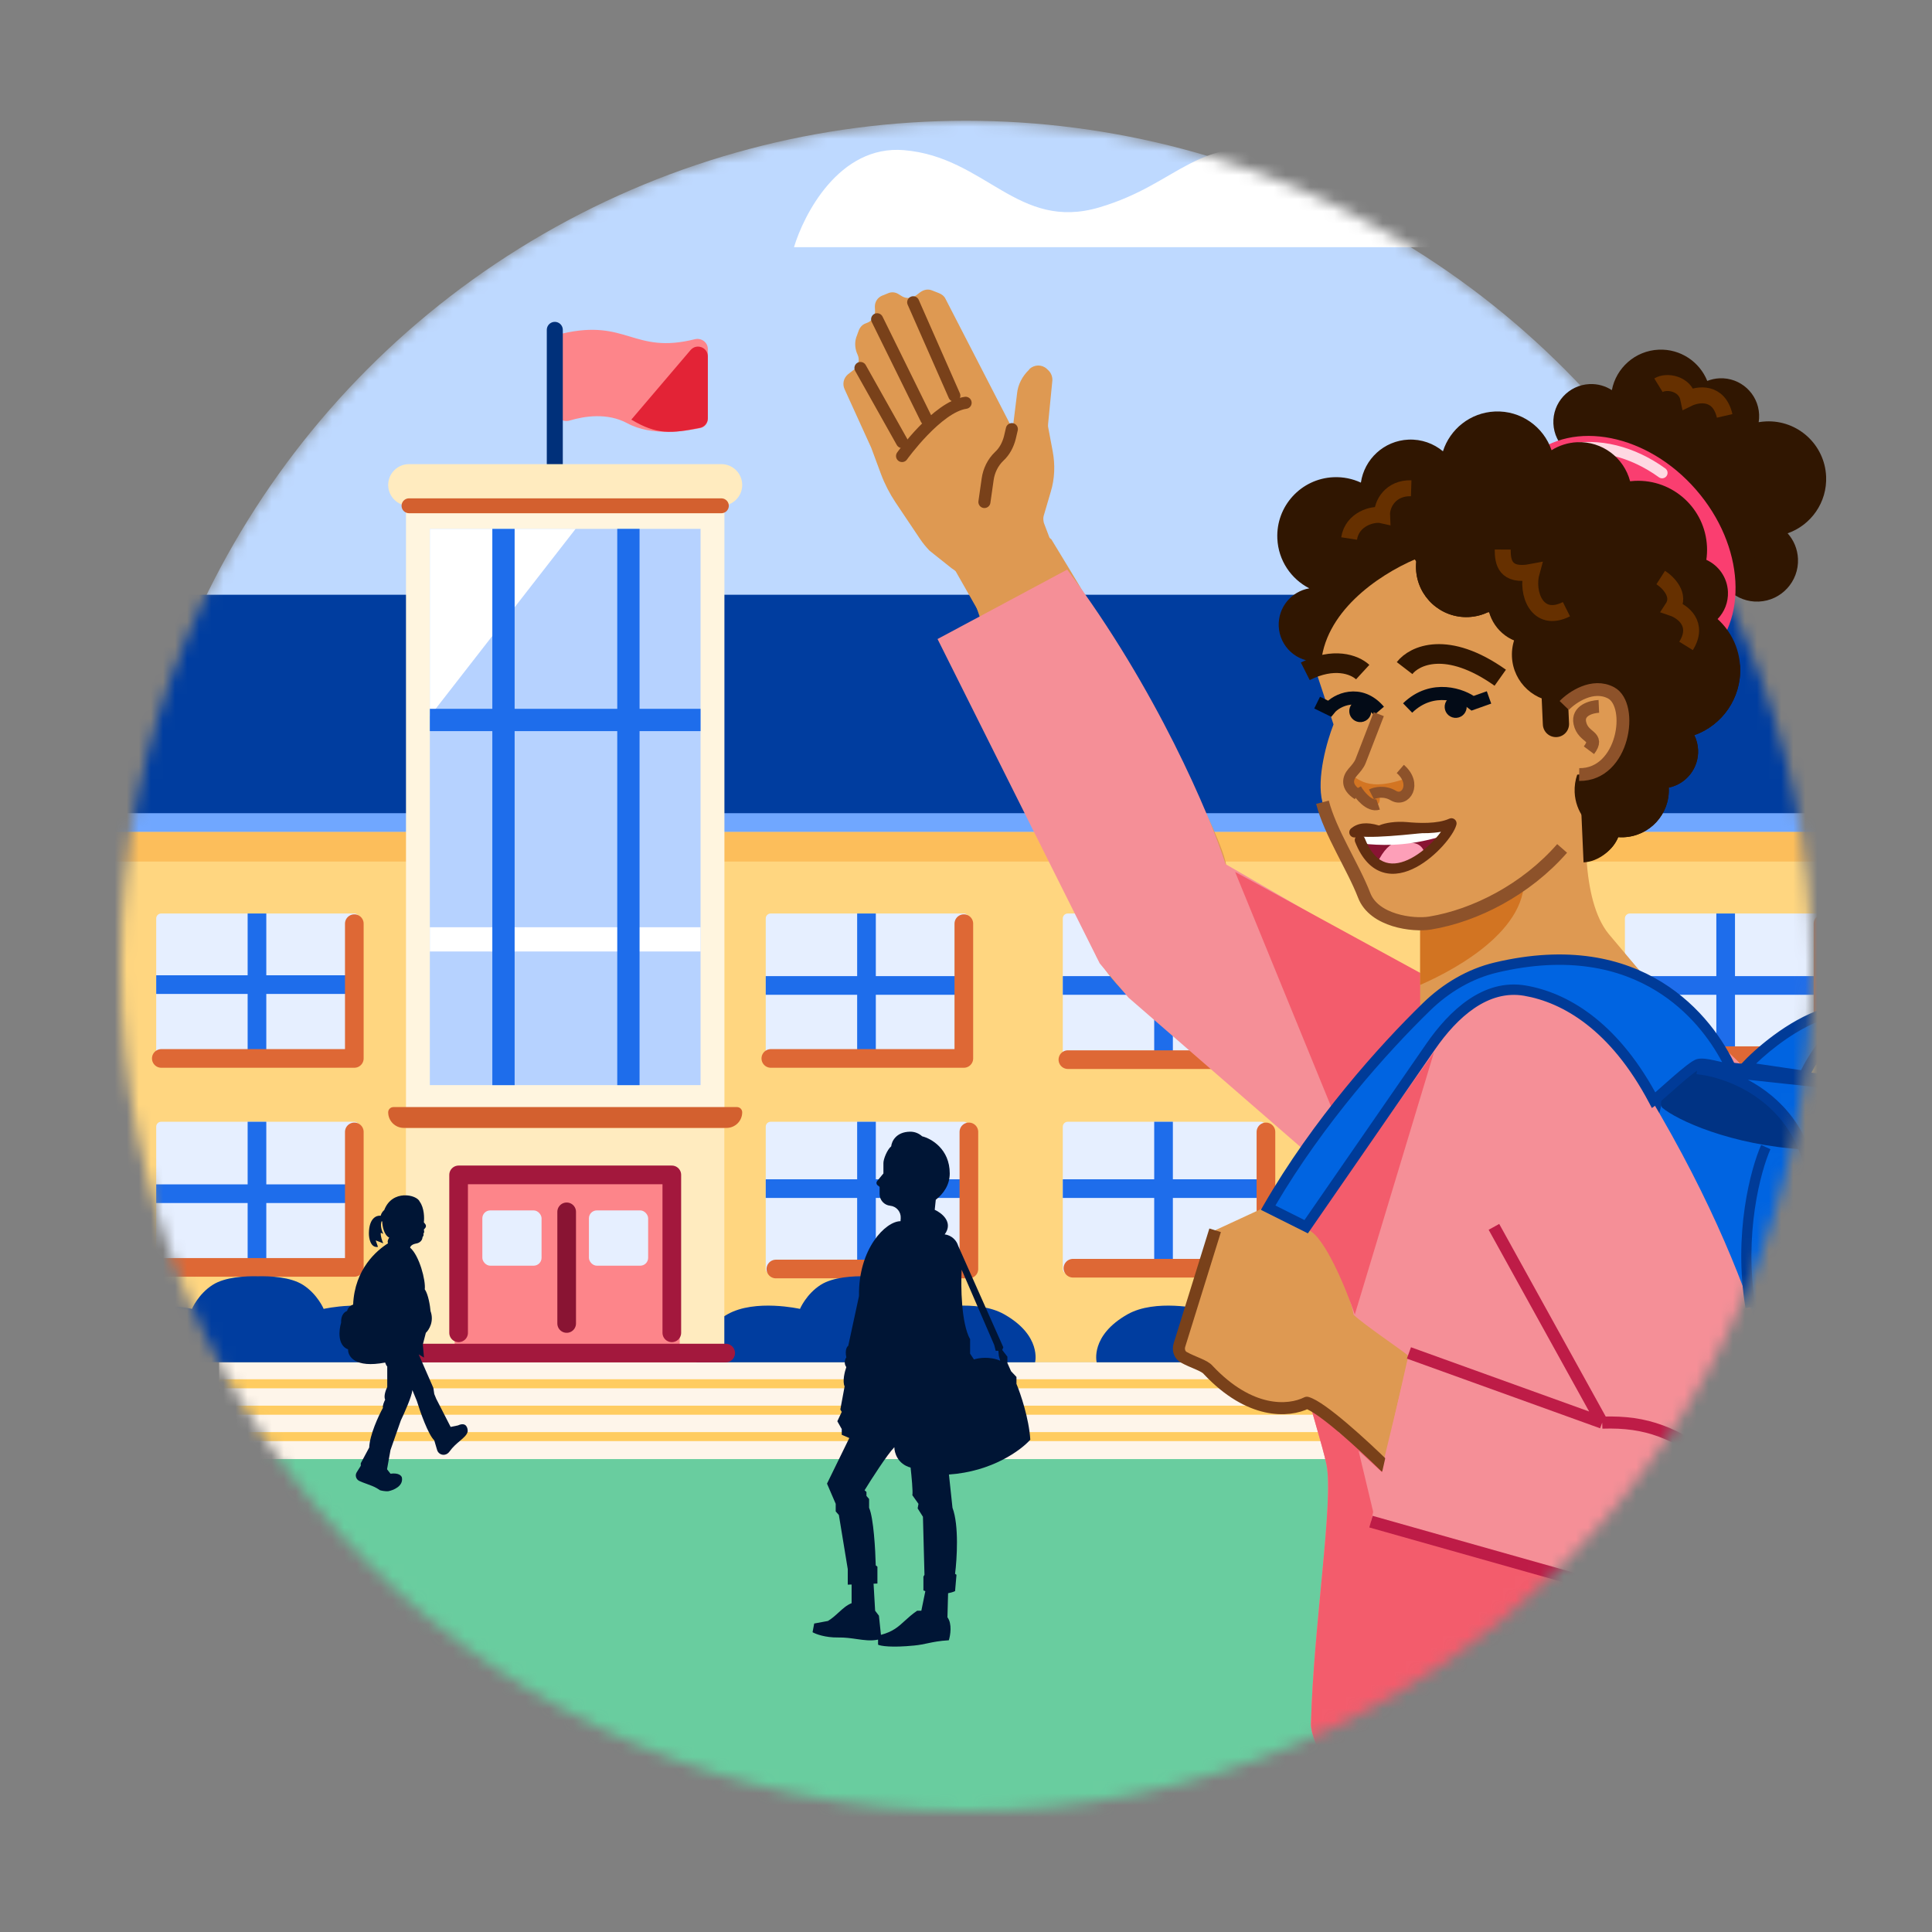 <svg xmlns="http://www.w3.org/2000/svg" width="160" height="160" viewBox="0 0 160 160" fill="none"><rect x="0" y="0" width="160" height="160" fill="#808080" stroke="none"/><mask id="mask0_102_9046" style="mask-type:alpha" maskUnits="userSpaceOnUse" x="10" y="10" width="140" height="140"><circle cx="80" cy="80" r="70" fill="#C4C4C4"></circle></mask><g mask="url(#mask0_102_9046)"><circle cx="80" cy="80" r="70" fill="#BED9FF"></circle><path d="M74.875 12.436C69.462 11.977 66.54 17.84 65.755 20.471H119.65L107.088 12.436C98.851 11.145 97.821 15.162 91.055 17.171C84.289 19.179 81.641 13.01 74.875 12.436Z" fill="white"></path><rect x="18.116" y="116.353" width="96.377" height="35.676" fill="#69CD9F"></rect><rect x="18.144" y="112.831" width="96.309" height="8.003" fill="#FEF5EA"></rect><path d="M9.105 49.899C9.188 49.523 9.521 49.256 9.906 49.256H151.085C151.47 49.256 151.803 49.523 151.886 49.899L155.792 67.532C155.905 68.044 155.516 68.53 154.991 68.53H6C5.476 68.53 5.086 68.044 5.199 67.532L9.105 49.899Z" fill="#003D9F"></path><path d="M8.668 67.71H152.321V112.409C152.321 112.635 152.137 112.819 151.911 112.819H9.078C8.852 112.819 8.668 112.635 8.668 112.409V67.71Z" fill="#FFD680"></path><path d="M8.668 68.89H162.321V71.351H8.668V68.89Z" fill="#FCBE5B"></path><path d="M8.619 68.118L152.778 68.118" stroke="#70A7FF" stroke-width="1.545" stroke-linecap="round"></path><rect x="12.937" y="75.653" width="16.826" height="12.619" rx="0.41" fill="#E6EFFF"></rect><line x1="21.281" y1="75.652" x2="21.281" y2="88.271" stroke="#1E6DEB" stroke-width="1.545"></line><path d="M12.937 81.541L29.763 81.541" stroke="#1E6DEB" stroke-width="1.545"></path><path d="M29.343 76.494L29.343 87.655L13.359 87.655" stroke="#DE6835" stroke-width="1.545" stroke-linecap="round" stroke-linejoin="round"></path><rect x="12.937" y="92.899" width="16.826" height="12.619" rx="0.41" fill="#E6EFFF"></rect><line x1="21.281" y1="92.899" x2="21.281" y2="105.518" stroke="#1E6DEB" stroke-width="1.545"></line><line x1="12.937" y1="98.857" x2="29.763" y2="98.857" stroke="#1E6DEB" stroke-width="1.545"></line><path d="M29.343 93.74L29.343 104.961L13.359 104.961" stroke="#DE6835" stroke-width="1.545" stroke-linecap="round" stroke-linejoin="round"></path><rect x="63.415" y="75.653" width="16.826" height="12.619" rx="0.41" fill="#E6EFFF"></rect><line x1="71.759" y1="75.653" x2="71.759" y2="88.272" stroke="#1E6DEB" stroke-width="1.545"></line><line x1="63.415" y1="81.611" x2="80.241" y2="81.611" stroke="#1E6DEB" stroke-width="1.545"></line><path d="M79.821 76.494L79.821 87.655L63.837 87.655" stroke="#DE6835" stroke-width="1.545" stroke-linecap="round" stroke-linejoin="round"></path><rect x="88.016" y="75.653" width="16.826" height="12.619" rx="0.41" fill="#E6EFFF"></rect><line x1="96.359" y1="75.653" x2="96.359" y2="88.272" stroke="#1E6DEB" stroke-width="1.545"></line><line x1="88.016" y1="81.611" x2="104.841" y2="81.611" stroke="#1E6DEB" stroke-width="1.545"></line><path d="M104.422 76.494L104.422 87.755L88.438 87.755" stroke="#DE6835" stroke-width="1.545" stroke-linecap="round" stroke-linejoin="round"></path><rect x="134.568" y="75.653" width="16.826" height="12.619" rx="0.41" fill="#E6EFFF"></rect><line x1="142.912" y1="75.653" x2="142.912" y2="88.272" stroke="#1E6DEB" stroke-width="1.545"></line><line x1="134.568" y1="81.611" x2="151.394" y2="81.611" stroke="#1E6DEB" stroke-width="1.545"></line><path d="M150.974 76.494L150.974 87.43L134.989 87.43" stroke="#DE6835" stroke-width="1.545" stroke-linecap="round" stroke-linejoin="round"></path><rect x="63.415" y="92.899" width="16.826" height="12.619" rx="0.41" fill="#E6EFFF"></rect><line x1="71.759" y1="92.899" x2="71.759" y2="105.518" stroke="#1E6DEB" stroke-width="1.545"></line><line x1="63.415" y1="98.436" x2="80.241" y2="98.436" stroke="#1E6DEB" stroke-width="1.545"></line><path d="M80.239 93.74L80.239 105.094L64.255 105.094" stroke="#DE6835" stroke-width="1.545" stroke-linecap="round" stroke-linejoin="round"></path><rect x="88.016" y="92.899" width="16.826" height="12.619" rx="0.41" fill="#E6EFFF"></rect><line x1="96.359" y1="92.899" x2="96.359" y2="105.518" stroke="#1E6DEB" stroke-width="1.545"></line><line x1="88.016" y1="98.436" x2="104.841" y2="98.436" stroke="#1E6DEB" stroke-width="1.545"></line><path d="M104.84 93.74L104.84 105.028L88.856 105.028" stroke="#DE6835" stroke-width="1.545" stroke-linecap="round" stroke-linejoin="round"></path><rect x="134.568" y="92.899" width="16.826" height="12.619" rx="0.41" fill="#E6EFFF"></rect><line x1="142.912" y1="92.899" x2="142.912" y2="105.518" stroke="#1E6DEB" stroke-width="1.545"></line><line x1="134.568" y1="98.436" x2="151.394" y2="98.436" stroke="#1E6DEB" stroke-width="1.545"></line><path d="M151.393 93.74L151.393 104.676L135.409 104.676" stroke="#DE6835" stroke-width="1.545" stroke-linecap="round" stroke-linejoin="round"></path><path fill-rule="evenodd" clip-rule="evenodd" d="M21.352 105.697C20.344 105.673 18.648 105.746 17.611 106.408C16.413 107.172 15.898 108.397 15.898 108.397C15.898 108.397 12.187 107.553 9.903 108.839C6.763 110.608 7.334 112.818 7.334 112.818L20.525 112.818H22.179L35.37 112.818C35.37 112.818 35.941 110.608 32.8 108.839C30.516 107.553 26.805 108.397 26.805 108.397C26.805 108.397 26.291 107.172 25.092 106.408C24.055 105.746 22.359 105.673 21.352 105.697Z" fill="#003D9F"></path><path fill-rule="evenodd" clip-rule="evenodd" d="M71.704 105.697C70.697 105.673 69 105.746 67.963 106.408C66.765 107.172 66.251 108.397 66.251 108.397C66.251 108.397 62.539 107.553 60.255 108.839C57.115 110.608 57.686 112.818 57.686 112.818L70.877 112.818H72.531L85.722 112.818C85.722 112.818 86.293 110.608 83.153 108.839C80.869 107.553 77.158 108.397 77.158 108.397C77.158 108.397 76.643 107.172 75.445 106.408C74.408 105.746 72.712 105.673 71.704 105.697Z" fill="#003D9F"></path><path fill-rule="evenodd" clip-rule="evenodd" d="M104.84 105.697C103.832 105.673 102.136 105.746 101.099 106.408C99.901 107.172 99.386 108.397 99.386 108.397C99.386 108.397 95.675 107.553 93.391 108.839C90.251 110.608 90.822 112.818 90.822 112.818L104.013 112.818H105.667L118.858 112.818C118.858 112.818 119.429 110.608 116.289 108.839C114.005 107.553 110.293 108.397 110.293 108.397C110.293 108.397 109.779 107.172 108.581 106.408C107.544 105.746 105.848 105.673 104.84 105.697Z" fill="#003D9F"></path><path d="M58.619 28.9C58.619 28.348 58.079 27.959 57.543 28.093C52.443 29.367 51.932 26.373 46.546 27.629C46.19 27.712 45.945 28.035 45.945 28.401V33.974C45.945 34.58 46.597 35 47.177 34.826C48.391 34.463 50.297 34.157 51.949 35.051C53.995 36.16 56.828 35.711 58.036 35.442C58.385 35.364 58.619 35.05 58.619 34.691V28.9Z" fill="#FD858A"></path><path d="M57.19 28.991L52.283 34.751C54.403 36.018 55.572 35.908 57.968 35.433C58.347 35.357 58.62 35.024 58.62 34.638V29.518C58.62 28.763 57.68 28.417 57.19 28.991Z" fill="#E32336"></path><rect x="33.617" y="93.409" width="26.368" height="18.232" fill="#FFEBBF"></rect><path d="M45.946 27.318V40.162" stroke="#00307A" stroke-width="1.325" stroke-linecap="round"></path><path d="M35.598 42.809H34.61L34.61 43.797L34.61 89.866L34.61 90.854H35.598H58.017H59.006L59.006 89.866L59.005 43.797L59.005 42.809H58.017H35.598Z" fill="#B6D2FF" stroke="#FFF5DF" stroke-width="1.976"></path><path d="M58.017 77.794H35.598" stroke="white" stroke-width="2.006"></path><line x1="52.042" y1="43.797" x2="52.042" y2="89.867" stroke="#1E6DEB" stroke-width="1.847"></line><path d="M35.598 59.318L47.67 43.797H35.598V59.318Z" fill="white"></path><line x1="41.696" y1="43.797" x2="41.696" y2="89.867" stroke="#1E6DEB" stroke-width="1.847"></line><path d="M32.148 40.162C32.148 39.21 32.92 38.438 33.873 38.438H59.741C60.694 38.438 61.466 39.21 61.466 40.162C61.466 41.114 60.694 41.887 59.741 41.887H33.873C32.92 41.887 32.148 41.114 32.148 40.162Z" fill="#FFEBBF"></path><path d="M32.148 92.115C32.148 91.877 32.342 91.684 32.58 91.684H61.035C61.273 91.684 61.466 91.877 61.466 92.115C61.466 92.83 60.887 93.409 60.173 93.409H33.442C32.727 93.409 32.148 92.83 32.148 92.115Z" fill="#D3602F"></path><path d="M33.872 41.887H59.74" stroke="#D3602F" stroke-width="1.232" stroke-linecap="round"></path><line x1="35.598" y1="59.625" x2="58.017" y2="59.625" stroke="#1E6DEB" stroke-width="1.847"></line><rect x="37.654" y="97.299" width="18.638" height="15.206" fill="#FD858A"></rect><path d="M55.637 110.378V97.299H37.98V110.378" stroke="#A3183D" stroke-width="1.545" stroke-linecap="round" stroke-linejoin="round"></path><line x1="46.929" y1="100.359" x2="46.929" y2="109.605" stroke="#891433" stroke-width="1.545" stroke-linecap="round"></line><line x1="33.522" y1="112.055" x2="60.098" y2="112.055" stroke="#A3183D" stroke-width="1.545" stroke-linecap="round"></line><rect x="39.945" y="100.241" width="4.905" height="4.578" rx="0.654" fill="#E6EFFF"></rect><rect x="48.772" y="100.241" width="4.905" height="4.578" rx="0.654" fill="#E6EFFF"></rect><path d="M18.143 114.599C64.523 114.599 101.343 114.599 113.955 114.599" stroke="#FFCC60" stroke-width="0.75"></path><path d="M18.143 116.787C64.523 116.787 101.343 116.787 113.955 116.787" stroke="#FFCC60" stroke-width="0.75"></path><path d="M18.143 118.974C64.523 118.974 101.343 118.974 113.955 118.974" stroke="#FFCC60" stroke-width="0.75"></path><path d="M151.751 85.311L149.487 89.387L144.769 88.179L150.581 84.028L154.808 83.65L151.751 85.311Z" fill="#0064E1"></path><path d="M117.235 80.851L101.552 71.727C101.552 71.727 101.819 68.846 87.067 44.662C87.067 44.662 84.046 41.996 79.558 46.491L90.822 79.234C91.573 80.505 92.55 81.689 93.636 82.66L112.424 94.217C112.455 94.115 117.687 88.212 117.235 80.851Z" fill="#DE9952"></path><path d="M87.493 46.049L86.449 43.305C86.4 43.096 86.384 42.89 86.433 42.724L87.018 40.731C87.353 39.636 87.387 38.48 87.179 37.371L86.808 35.396C86.783 35.291 86.792 35.19 86.801 35.089L87.149 31.541C87.176 31.237 87.068 30.921 86.849 30.697L86.692 30.546C86.282 30.169 85.668 30.183 85.26 30.556L85.22 30.621C84.662 31.151 84.292 31.868 84.226 32.612L83.864 35.544L78.309 24.761C78.195 24.512 77.97 24.356 77.739 24.268L77.179 24.048C76.85 23.916 76.503 23.988 76.212 24.201L75.847 24.475C75.518 24.719 75.073 24.747 74.716 24.545L74.392 24.346C74.134 24.187 73.796 24.157 73.51 24.302L73.087 24.47C72.663 24.637 72.424 25.024 72.453 25.47L72.466 25.71C72.497 26.121 72.256 26.543 71.866 26.713L71.654 26.797C71.371 26.908 71.178 27.163 71.084 27.462L70.904 27.957C70.76 28.421 70.817 28.938 71.018 29.364C71.219 29.791 71.106 30.292 70.738 30.601L70.226 30.998C69.858 31.306 69.745 31.808 69.946 32.234L72.143 37.063C72.14 37.097 72.174 37.1 72.171 37.134L72.969 39.284C73.272 40.094 73.68 40.88 74.161 41.604L76.178 44.611C76.419 44.973 76.665 45.268 76.977 45.602L78.811 47.063C78.907 47.14 79.131 47.244 79.187 47.385L82.744 53.641L86.141 45.254C86.607 44.989 87.62 46.537 87.493 46.049Z" fill="#DE9952"></path><path d="M74.704 37.766C74.704 37.766 77.62 33.696 79.967 33.358" stroke="#79411A" stroke-miterlimit="10" stroke-linecap="round"></path><path d="M75.627 25.033L79.033 32.764" stroke="#79411A" stroke-miterlimit="10" stroke-linecap="round"></path><path d="M72.64 26.441L76.713 34.708" stroke="#79411A" stroke-miterlimit="10" stroke-linecap="round"></path><path d="M71.26 30.476L74.705 36.608" stroke="#79411A" stroke-miterlimit="10" stroke-linecap="round"></path><path d="M83.797 35.538L83.633 36.239C83.478 36.839 83.19 37.393 82.746 37.797C82.224 38.296 81.891 38.982 81.794 39.689L81.525 41.574" stroke="#79411A" stroke-miterlimit="10" stroke-linecap="round"></path><path d="M77.643 52.922L88.38 47.171C95.784 57.055 100.21 67.553 101.498 71.566L117.177 80.641L116.683 84.1L110.528 97.443L93.457 82.618L91.076 79.787L77.643 52.922Z" fill="#F58F97"></path><path d="M110.24 91.654L102.289 72.21L117.819 80.683L119.89 84.318L109.102 96.366L110.24 91.654Z" fill="#F35C6C"></path><path d="M122.037 82.675C127.015 79.234 129.202 80.829 131.065 80.972C150.266 86.123 151.555 101.131 149.549 111.289C147.944 119.415 148.403 134.228 148.833 140.618L139.089 147.056L112.207 150.001C110.917 148.57 108.531 144.264 108.568 142.779C108.767 134.74 110.462 124.322 109.858 121.304C109.141 117.727 104.158 104.402 107.565 101.131C111.291 97.554 116.449 86.538 122.037 82.675Z" fill="#F58F97"></path><path d="M108.568 142.778C108.766 134.74 110.462 124.322 109.857 121.303C109.548 119.761 108.445 116.405 107.564 112.824L135.458 129.818L112.206 150.001C110.916 148.57 108.531 144.264 108.568 142.778Z" fill="#F35C6C"></path><path d="M133.228 77.35L136.321 81.023L117.613 84.954L117.613 73.45L131.461 64.323C131.248 68.11 130.891 74.493 133.228 77.35Z" fill="#DE9952"></path><path d="M117.613 81.569L117.613 73.45L126.097 71.752C127.207 76.648 120.796 80.175 117.613 81.569Z" fill="#D27422"></path><path d="M141.404 88.258C139.002 88.144 137.543 90.403 137.114 91.548C134.369 101.617 132.444 123.204 131.824 132.739V136.186C131.824 139.188 134.257 141.621 137.257 141.621H144.549H163.848C166.169 141.621 168.003 139.657 167.888 137.338C167.313 125.816 167.101 106.383 169.713 95.838C169.828 93.436 167.473 91.977 166.282 91.548C158.99 90.499 143.806 88.373 141.404 88.258Z" fill="#0064E1"></path><path fill-rule="evenodd" clip-rule="evenodd" d="M137.557 91.66C134.837 101.693 132.92 123.217 132.301 132.77V136.205C132.301 138.972 134.536 141.216 137.292 141.216H163.813C165.878 141.216 167.517 139.46 167.414 137.38C167.127 131.605 166.93 123.849 167.132 116.212C167.332 108.603 167.929 101.083 169.236 95.761C169.271 94.736 168.795 93.894 168.138 93.239C167.484 92.587 166.68 92.15 166.134 91.946C162.498 91.422 156.92 90.631 151.947 89.956C146.94 89.277 142.581 88.72 141.407 88.664C140.361 88.614 139.507 89.079 138.848 89.718C138.192 90.354 137.756 91.138 137.557 91.66ZM138.254 89.1C139.028 88.35 140.099 87.742 141.448 87.806C142.67 87.865 147.08 88.429 152.062 89.105C157.058 89.783 162.663 90.578 166.3 91.103L166.343 91.109L166.384 91.124C167.027 91.356 167.968 91.859 168.741 92.629C169.517 93.404 170.154 94.482 170.089 95.843L170.087 95.885L170.077 95.926C168.786 101.155 168.188 108.617 167.987 116.235C167.786 123.844 167.982 131.578 168.268 137.337C168.396 139.898 166.376 142.075 163.813 142.075H137.292C134.063 142.075 131.446 139.447 131.446 136.205V132.742L131.447 132.728C132.064 123.192 133.986 101.542 136.737 91.415L136.742 91.395L136.749 91.377C136.982 90.754 137.484 89.845 138.254 89.1Z" fill="#003B98"></path><path fill-rule="evenodd" clip-rule="evenodd" d="M151.85 84.889C153.127 83.683 154.795 82.81 156.579 83.538C158.244 84.218 159.416 85.558 160.203 86.918C160.99 88.279 161.414 89.698 161.565 90.604L160.717 90.746C160.582 89.932 160.19 88.612 159.46 87.349C158.729 86.086 157.682 84.917 156.255 84.335C154.947 83.801 153.634 84.386 152.439 85.515C151.255 86.633 150.303 88.189 149.792 89.28L149.657 89.57L143.675 88.689L144.22 88.091C145.243 86.968 148.024 84.478 150.99 83.527L151.252 84.346C148.927 85.092 146.673 86.888 145.435 88.079L149.154 88.626C149.719 87.496 150.667 86.007 151.85 84.889Z" fill="#003B98"></path><path d="M133.383 85.702C145.71 104.23 147.841 117.645 147.936 121.172C148.507 125.603 147.651 127.319 147.365 128.749C147.137 129.892 145.273 131.036 144.369 131.465H140.089C138.804 131.56 135.066 131.551 130.386 130.75C125.706 129.95 115.405 122.315 110.839 118.598L114.387 110.937C118.61 113.682 128.531 116.683 132.669 117.726C131.813 116.583 128.76 111.779 123.395 101.714C118.03 91.65 118.686 86.846 119.685 85.702C124.593 78.84 130.862 82.843 133.383 85.702Z" fill="#F58F97"></path><path d="M104.645 100.03L100.631 101.887L97.478 112.029C98.338 112.743 99.676 112.981 100.058 113.457C103.499 117.114 106.7 116.933 108.229 116.171C109.436 116.505 112.588 119.296 114.537 121.21L116.682 112.315C115.937 111.698 113.036 109.76 112.1 108.886C112.004 108.267 111.469 106.372 110.093 103.744C108.717 101.116 106.557 100.506 104.645 100.03Z" fill="#DE9952"></path><path d="M100.632 101.887L97.677 111.39C97.557 111.777 97.679 112.204 98.033 112.402C98.83 112.846 99.752 113.075 100.059 113.457C103.499 117.114 106.701 116.933 108.23 116.171C109.437 116.505 112.837 119.608 114.785 121.522" stroke="#79411A" stroke-linejoin="round"></path><path d="M123.872 80.15C135.819 77.324 141.442 84.349 143.373 88.555C142.276 88.365 141.227 87.999 140.655 88.113C140.082 88.227 137.411 90.779 136.935 91.112C133.674 84.953 129.598 82.624 126.28 82.055C123.028 81.498 120.349 83.97 118.473 86.678L108.175 101.539L105.027 99.968C109.075 92.964 114.508 86.912 118.13 83.394C119.734 81.836 121.695 80.665 123.872 80.15Z" fill="#0064E1"></path><path d="M149.487 95.198C143.327 94.851 138.84 92.741 137.652 91.729C137.081 90.689 139.315 89.079 140.503 88.405C145.066 89.099 148.583 93.223 149.487 95.198Z" fill="#003384"></path><path fill-rule="evenodd" clip-rule="evenodd" d="M145.451 137.59C145.143 139.468 144.622 141.078 144.23 141.999L143.448 141.656C143.813 140.801 144.314 139.258 144.611 137.448C144.909 135.637 144.997 133.587 144.56 131.704L145.389 131.507C145.861 133.54 145.759 135.714 145.451 137.59Z" fill="#003B98"></path><path fill-rule="evenodd" clip-rule="evenodd" d="M144.557 108.332C143.53 102.19 144.979 96.789 145.851 94.82L146.619 95.171C145.806 97.006 144.392 102.236 145.387 108.189L144.557 108.332Z" fill="#003B98"></path><path d="M140.504 88.556C140.555 88.561 140.606 88.567 140.659 88.573C147.724 89.344 162.257 90.91 165.095 91.138C166.325 91.236 167.352 91.833 168.165 92.596C169.967 94.287 169.908 97.006 169.581 99.46C168.836 105.044 169.227 110.038 169.764 113.162C169.957 114.284 169.121 115.373 167.986 115.353C162.751 115.26 154.783 114.841 152.514 113.653C149.225 111.932 150.941 107.2 150.083 98.308C149.409 91.319 143.618 88.926 140.659 88.573C140.607 88.567 140.555 88.562 140.504 88.556Z" fill="#0064E1"></path><path fill-rule="evenodd" clip-rule="evenodd" d="M140.504 88.959L140.592 88.104C140.645 88.109 140.699 88.115 140.753 88.122C147.819 88.892 162.329 90.455 165.158 90.682C166.51 90.79 167.623 91.447 168.483 92.254C169.476 93.185 169.942 94.388 170.12 95.65C170.298 96.906 170.195 98.244 170.03 99.482C169.293 105.01 169.681 109.954 170.211 113.039C170.444 114.395 169.438 115.756 168.004 115.731C165.383 115.684 162.074 115.556 159.132 115.29C157.661 115.157 156.276 114.99 155.112 114.779C153.96 114.57 152.982 114.313 152.353 113.984C150.478 113.003 150.087 111.15 149.998 108.64C149.968 107.816 149.971 106.913 149.974 105.921C149.979 103.823 149.986 101.324 149.696 98.315C149.05 91.62 143.512 89.317 140.656 88.976L140.504 88.959ZM144.75 89.42C147.415 90.839 150.096 93.535 150.549 98.232C150.843 101.28 150.837 103.872 150.831 105.99C150.829 106.964 150.827 107.838 150.854 108.609C150.944 111.113 151.338 112.484 152.749 113.222C153.255 113.486 154.122 113.726 155.264 113.933C156.394 114.137 157.752 114.303 159.209 114.434C162.123 114.698 165.41 114.825 168.019 114.871C168.854 114.886 169.519 114.072 169.366 113.185C168.824 110.029 168.43 104.996 169.181 99.368C169.343 98.153 169.433 96.908 169.272 95.771C169.111 94.639 168.706 93.64 167.898 92.881C167.134 92.165 166.194 91.628 165.089 91.539C162.722 91.349 152.26 90.233 144.75 89.42Z" fill="#003B98"></path><path d="M112.2 108.861L118.764 87.121L108.347 101.853C109.717 102.425 111.486 106.763 112.2 108.861Z" fill="#F35C6C"></path><path fill-rule="evenodd" clip-rule="evenodd" d="M137.622 81.333C140.857 83.325 142.796 86.219 143.787 88.383L144.127 89.126L143.323 88.986C142.944 88.92 142.559 88.831 142.211 88.751C142.047 88.713 141.892 88.677 141.749 88.646C141.263 88.542 140.945 88.503 140.76 88.54C140.764 88.539 140.763 88.54 140.757 88.542C140.742 88.549 140.692 88.572 140.601 88.63C140.488 88.702 140.346 88.803 140.182 88.93C139.854 89.184 139.459 89.518 139.061 89.865C138.779 90.111 138.499 90.359 138.243 90.586C138.138 90.68 138.036 90.77 137.94 90.855C137.623 91.135 137.344 91.379 137.199 91.48L136.801 91.76L136.573 91.329C133.362 85.249 129.388 83.009 126.218 82.464C123.24 81.952 120.702 84.216 118.831 86.924L108.314 102.142L104.422 100.195L104.65 99.799C108.727 92.726 114.193 86.622 117.835 83.075C119.487 81.466 121.517 80.247 123.782 79.71C129.862 78.268 134.375 79.333 137.622 81.333ZM137.172 82.065C134.133 80.194 129.856 79.153 123.98 80.546C121.887 81.043 119.992 82.174 118.434 83.691C114.895 87.138 109.623 93.019 105.624 99.835L108.031 101.039L118.124 86.434C120.01 83.706 122.833 81.01 126.363 81.617C129.748 82.198 133.808 84.527 137.083 90.464C137.168 90.39 137.264 90.305 137.371 90.211C137.465 90.128 137.565 90.039 137.669 89.946C137.927 89.718 138.211 89.465 138.497 89.216C138.898 88.867 139.308 88.519 139.657 88.249C139.831 88.115 139.996 87.995 140.141 87.904C140.27 87.822 140.434 87.728 140.592 87.697C140.979 87.619 141.472 87.707 141.929 87.805C142.098 87.842 142.267 87.881 142.438 87.92C142.499 87.934 142.56 87.948 142.621 87.963C141.598 86.03 139.852 83.716 137.172 82.065Z" fill="#003B98"></path><path d="M113.538 126.016L116.683 112.044L128.948 116.581L130.61 120.041V130.913L113.538 126.016Z" fill="#F58F97"></path><path d="M114.594 122.057L112.513 120.146L114.033 126.511L114.594 122.057Z" fill="#F58F97"></path><path d="M116.682 112.044L132.687 117.816M113.537 126.016L132.362 131.335M142.49 121.3C138.61 118.627 136.449 117.696 132.687 117.816M132.687 117.816L123.721 101.603" stroke="#BE1C47"></path><path fill-rule="evenodd" clip-rule="evenodd" d="M74.594 100.883L74.577 101.134C73.352 101.134 71.075 103.404 71.138 107.335L70.249 111.453C70.142 111.517 69.959 111.8 70.088 112.412C69.991 112.544 69.855 112.892 70.088 113.22C69.958 113.582 69.749 114.409 69.948 114.814L69.592 116.732L69.71 116.926L69.344 117.702L69.71 118.348V118.822L70.335 119.092L68.489 122.868L69.21 124.541V125.171L69.471 125.463L70.208 129.945V131.235L70.526 131.223V132.769C70.125 132.924 69.801 133.219 69.46 133.531C69.19 133.778 68.908 134.034 68.568 134.241L67.428 134.453L67.293 135.174C67.555 135.326 68.347 135.625 69.407 135.609C69.979 135.6 70.48 135.672 70.948 135.74C71.566 135.829 72.126 135.909 72.718 135.786V136.207C72.915 136.309 73.791 136.466 75.716 136.275C76.155 136.232 76.488 136.161 76.832 136.088C77.296 135.99 77.782 135.887 78.578 135.84C78.707 135.43 78.865 134.475 78.463 133.937L78.517 131.944C78.713 131.909 78.908 131.853 79.095 131.771L79.212 130.416L79.095 130.338C79.251 129.116 79.427 126.313 78.881 124.869L78.587 122.11C82.143 121.88 84.562 120.092 85.326 119.226C85.212 117.455 84.514 115.408 84.179 114.606V114.033L83.732 113.558L83.427 112.877V112.354L83.003 111.802L83.089 111.575L79.352 103.173C79.129 102.469 78.513 102.25 78.233 102.229C78.979 101.227 77.996 100.453 77.41 100.191L77.497 99.359C78.138 98.857 78.654 98.131 78.654 97.18C78.654 95.166 77.132 94.291 76.372 94.105C76.107 93.872 75.774 93.716 75.362 93.722C74.202 93.74 73.842 94.536 73.806 94.932C73.47 95.209 73.161 95.984 73.161 96.319V97.18L72.644 97.806C72.554 97.915 72.571 98.075 72.681 98.162L72.845 98.291V98.885C72.845 99.385 73.223 99.803 73.72 99.853C74.241 99.905 74.627 100.361 74.594 100.883ZM76.633 131.773C76.573 131.753 76.52 131.732 76.473 131.712V130.572L76.561 130.416L76.434 125.611L75.996 124.919L76.064 124.541L75.557 123.827C75.619 123.578 75.486 122.197 75.411 121.537C74.335 121.249 74.066 120.293 74.066 119.851C73.473 120.458 72.175 122.482 71.6 123.418L71.756 123.555V123.886L71.975 124.139V124.869C72.347 125.701 72.497 128.395 72.526 129.638L72.664 129.746V131.143L72.345 131.155L72.475 133.393L72.789 133.803L72.956 135.391C73.951 135.128 74.396 134.72 74.927 134.233C75.212 133.972 75.522 133.689 75.954 133.393H76.301L76.633 131.773ZM82.721 112.292L82.834 112.69C81.973 112.315 81.036 112.457 80.659 112.583L80.34 112.105V110.91C79.601 109.585 79.565 106.518 79.64 105.151L82.335 111.38L82.461 111.868H82.679L82.721 112.292Z" fill="#001535"></path><path fill-rule="evenodd" clip-rule="evenodd" d="M33.964 103.325C33.987 103.206 34.111 103.045 34.485 102.98C34.751 102.933 34.979 102.734 34.99 102.464L35.051 102.359C35.083 102.304 35.086 102.236 35.06 102.178L35.09 102.131C35.125 102.077 35.138 102.011 35.125 101.947L35.102 101.829L35.216 101.696C35.294 101.605 35.296 101.471 35.221 101.378L35.102 101.229C35.146 100.877 35.139 100.043 34.764 99.524C34.526 98.918 32.478 98.486 31.822 100.209C31.714 100.299 31.571 100.472 31.528 100.679C31.175 100.641 30.57 100.876 30.55 102.121C30.544 102.542 30.685 103.36 31.303 103.263L31.115 102.725L31.739 102.967C31.654 102.784 31.495 102.35 31.538 102.087L31.739 102.188C31.627 101.964 31.456 101.458 31.613 101.116C31.626 101.136 31.64 101.156 31.656 101.175C31.664 101.526 31.792 102.28 32.235 102.494C32.168 102.58 32.054 102.795 32.135 102.966C31.225 103.534 29.369 105.08 29.245 108.039C29.111 108.079 28.822 108.242 28.741 108.575C28.565 108.618 28.221 108.873 28.247 109.551C28.066 110.142 27.928 111.41 28.826 111.751C28.803 112.317 29.386 113.325 31.896 112.84C31.924 112.926 31.998 113.112 32.07 113.166V114.867C31.954 115.097 31.757 115.629 31.896 115.916C31.814 116.075 31.661 116.434 31.711 116.595C31.351 117.247 30.62 118.814 30.577 119.876L29.878 121.179V121.39L29.539 121.932C29.381 122.186 29.488 122.52 29.759 122.647C29.942 122.734 30.15 122.809 30.362 122.886C30.666 122.996 30.977 123.109 31.226 123.258C31.303 123.304 31.385 123.357 31.475 123.418C31.688 123.474 31.908 123.505 32.136 123.5C32.57 123.421 33.407 123.085 33.286 122.376C33.259 122.226 33.032 121.951 32.34 122.046L32.053 121.678L32.34 120.081L33.196 117.632C33.495 117.011 34.104 115.64 34.152 115.122L34.521 116.019C34.793 116.91 35.462 118.812 35.964 119.285L36.2 120.083C36.279 120.349 36.541 120.516 36.816 120.475C36.985 120.45 37.131 120.347 37.229 120.207C37.491 119.835 37.811 119.563 38.09 119.327C38.414 119.051 38.682 118.824 38.733 118.543C38.745 118.247 38.601 117.734 37.927 118.047L37.321 118.173L36.122 115.834L35.964 115.446L35.889 114.941L34.675 112.165L35.112 112.427L35.015 111.35L35.267 110.379C35.526 110.137 35.966 109.438 35.656 108.583C35.62 108.158 35.473 107.201 35.178 106.773C35.267 106.054 34.733 103.99 33.964 103.325Z" fill="#001535"></path></g><path fill-rule="evenodd" clip-rule="evenodd" d="M137.366 28.959C139.168 28.879 140.752 29.963 141.389 31.547C141.705 31.421 142.048 31.345 142.408 31.329C144.139 31.252 145.605 32.593 145.682 34.324C145.692 34.542 145.679 34.757 145.646 34.964C145.844 34.93 146.046 34.908 146.253 34.899C148.885 34.782 151.113 36.82 151.231 39.452C151.327 41.606 149.979 43.49 148.044 44.167C148.546 44.73 148.864 45.463 148.901 46.276C148.984 48.15 147.532 49.737 145.658 49.82C143.784 49.904 142.197 48.452 142.114 46.578C142.102 46.313 142.121 46.054 142.167 45.804C140.617 45.441 138.852 44.53 137.223 43.151C135.177 41.418 133.825 39.349 133.436 37.609C132.994 37.884 132.477 38.053 131.92 38.078C130.188 38.155 128.723 36.814 128.645 35.083C128.568 33.351 129.909 31.886 131.64 31.808C132.319 31.778 132.957 31.966 133.487 32.31C133.839 30.471 135.414 29.046 137.366 28.959Z" fill="#301601"></path><g style="mix-blend-mode:multiply"><path fill-rule="evenodd" clip-rule="evenodd" d="M135.62 40.371C135.23 40.572 134.792 40.693 134.325 40.714C132.594 40.791 131.128 39.45 131.051 37.719C130.974 35.988 132.315 34.522 134.046 34.445C135.098 34.398 136.052 34.875 136.656 35.645C137.148 35.329 137.728 35.134 138.354 35.106C140.001 35.033 141.429 36.136 141.823 37.672C141.994 37.637 142.171 37.615 142.351 37.607C144.201 37.524 145.767 38.957 145.849 40.806C145.893 41.788 145.509 42.69 144.863 43.333C145.197 43.827 145.402 44.416 145.431 45.056C145.513 46.905 144.08 48.471 142.231 48.553C140.382 48.636 138.815 47.203 138.733 45.354C138.689 44.372 139.073 43.47 139.719 42.827C139.523 42.536 139.371 42.213 139.273 41.865C139.075 41.911 138.869 41.939 138.659 41.948C137.393 42.005 136.257 41.367 135.62 40.371Z" fill="#301601"></path></g><ellipse cx="133.992" cy="46.19" rx="8.576" ry="11.095" transform="rotate(-40.992 133.992 46.19)" fill="#FA3E70"></ellipse><path d="M129.891 37.245C132.313 36.679 135.177 37.373 137.649 39.16" stroke="#FED8E2" stroke-width="0.904" stroke-linecap="round"></path><path d="M137.867 53.835C138.035 55.034 136.748 58.007 135.336 61.151L131.55 64.646C131.177 71.078 124.329 75.477 118.43 76.444C117.02 76.675 113.79 76.272 112.975 74.151C112.066 71.79 110.166 68.946 109.519 66.439C109.001 64.434 109.915 61.307 110.436 59.994L109.045 55.786C108.878 53.035 109.767 46.76 114.661 43.66C120.779 39.785 128.674 42.769 131.405 43.982C134.136 45.194 137.475 51.05 137.867 53.835Z" fill="#DE9952"></path><path d="M109.521 66.439C110.167 68.946 112.068 71.79 112.976 74.151C113.792 76.272 117.021 76.675 118.432 76.444C122.178 75.829 126.391 73.665 129.368 70.262" stroke="#8D522A" stroke-width="1.085"></path><path d="M119.418 49.338L116.367 45.273L117.237 42.663L119.735 40.227L132.022 43.272L136.248 46.43L140.477 55.188L134.383 66.237C131.403 67.666 130.995 65.567 131.164 64.338L133.392 62.971L134.426 60.882L134.331 58.738L133.701 57.251L131.647 56.99L129.474 58.038L128.284 57.821C126.621 57.517 125.51 55.934 125.791 54.267C126.118 52.326 124.572 50.578 122.606 50.666L122.262 50.681C121.151 50.73 120.086 50.228 119.418 49.338Z" fill="#301601"></path><path d="M123.314 57.758L121.963 58.238C121.14 57.589 118.631 56.634 116.573 58.635" stroke="#030B17" stroke-width="1.085"></path><circle cx="0.912" cy="0.912" r="0.912" transform="matrix(-0.996 0.09 0.09 0.996 113.478 57.901)" fill="#030B17"></circle><circle cx="0.912" cy="0.912" r="0.912" transform="matrix(-0.996 0.09 0.09 0.996 121.379 57.549)" fill="#030B17"></circle><path d="M109.079 58.186L110.099 58.686C110.667 57.976 112.625 57.033 114.2 58.879" stroke="#030B17" stroke-width="1.085"></path><path d="M113.646 71.673C113.351 70.713 113.05 69.631 112.768 68.913C113.526 68.483 113.895 68.691 113.985 68.849L114.926 68.189L120.068 68.528C118.276 71.551 114.756 71.899 113.646 71.673Z" fill="#891433"></path><path d="M119.511 69.118C115.635 69.327 114.94 69.553 113.882 71.818C114.968 71.942 117.93 71.285 119.511 69.118Z" fill="#FD9FB8"></path><path fill-rule="evenodd" clip-rule="evenodd" d="M117.994 70.683C118.525 70.268 119.048 69.752 119.511 69.117C118.776 69.084 117.584 69.233 116.555 69.813C117.136 69.737 117.779 69.889 117.994 70.683Z" fill="#891433"></path><path fill-rule="evenodd" clip-rule="evenodd" d="M119.798 69.129C117.033 70.027 114.949 70.044 113.323 69.912C113.054 69.891 112.854 69.656 112.876 69.387C112.898 69.119 113.133 68.919 113.401 68.941C114.932 69.065 116.882 69.052 119.497 68.202L119.798 69.129Z" fill="white"></path><path fill-rule="evenodd" clip-rule="evenodd" d="M120.475 67.861C120.601 67.966 120.656 68.135 120.615 68.294C120.551 68.541 120.402 68.828 120.214 69.116C120.022 69.411 119.771 69.735 119.478 70.059C118.893 70.704 118.12 71.374 117.275 71.824C116.434 72.271 115.467 72.528 114.533 72.246C113.584 71.959 112.789 71.153 112.225 69.728C112.173 69.599 112.19 69.459 112.258 69.348C112.108 69.38 111.946 69.33 111.842 69.204C111.691 69.023 111.715 68.754 111.896 68.603C112.136 68.404 112.448 68.244 112.869 68.197C113.241 68.155 113.678 68.204 114.204 68.363C114.485 68.24 114.829 68.16 115.172 68.113C115.601 68.054 116.071 68.041 116.501 68.081C116.956 68.123 117.593 68.168 118.247 68.143C118.908 68.117 119.547 68.019 120.024 67.8C120.173 67.731 120.349 67.755 120.475 67.861ZM112.614 69.145C112.786 69.142 112.95 69.245 113.018 69.414C113.523 70.692 114.164 71.244 114.779 71.43C115.41 71.62 116.133 71.465 116.874 71.071C117.61 70.679 118.308 70.08 118.845 69.486C119.033 69.279 119.198 69.076 119.336 68.886C118.985 68.949 118.624 68.981 118.281 68.995C117.572 69.023 116.891 68.974 116.423 68.93C116.06 68.897 115.655 68.908 115.288 68.958C114.912 69.01 114.616 69.097 114.448 69.193C114.343 69.252 114.216 69.265 114.101 69.226C113.576 69.049 113.214 69.017 112.964 69.045C112.821 69.061 112.708 69.097 112.614 69.145Z" fill="#622E11"></path><path d="M119.558 68.793C116.551 69.147 113.129 69.499 112.136 69.185C112.315 68.883 113.003 68.652 113.57 68.622L116.247 68.48L119.558 68.793Z" fill="#622E11"></path><path d="M116.322 55.329C117.121 54.289 119.824 52.993 124.245 56.126" stroke="#301601" stroke-width="1.628"></path><path d="M112.853 55.66C112.153 55.016 110.443 54.412 108.099 55.595" stroke="#301601" stroke-width="1.628"></path><path d="M111.815 64.403C112.352 63.92 112.647 65.795 116.4 64.48C117.071 66.307 115.253 65.837 114.249 65.913C114.308 66.225 114.28 66.805 113.701 66.635C113.145 66.525 111.696 64.815 111.815 64.403Z" fill="#D37522"></path><path d="M114.182 59.144L112.683 63.019C112.544 63.377 112.276 63.664 112.024 63.953C111.611 64.427 111.407 65.141 112.442 65.806" stroke="#8D522A" stroke-width="0.904"></path><path d="M112.309 65.335C112.592 65.857 113.429 66.857 114.13 66.619" stroke="#8D522A" stroke-width="0.904"></path><path d="M113.576 65.786C113.872 65.635 114.648 65.442 115.385 65.883C116.393 66.486 117.404 64.924 115.966 63.681" stroke="#8D522A" stroke-width="0.904"></path><path fill-rule="evenodd" clip-rule="evenodd" d="M123.323 50.652C122.809 50.914 122.232 51.074 121.617 51.101C119.318 51.203 117.372 49.423 117.27 47.124C117.167 44.826 118.948 42.879 121.247 42.777C123.545 42.675 125.491 44.455 125.594 46.754C125.594 46.76 125.594 46.767 125.595 46.773C125.76 46.738 125.931 46.715 126.106 46.708C127.79 46.633 129.215 47.937 129.29 49.621C129.301 49.858 129.284 50.089 129.243 50.313C131.26 50.379 132.918 51.989 133.009 54.039C133.105 56.192 131.437 58.014 129.285 58.11C127.132 58.206 125.309 56.539 125.213 54.386C125.187 53.796 125.293 53.231 125.506 52.719C124.471 52.463 123.637 51.676 123.323 50.652Z" fill="#301601"></path><path fill-rule="evenodd" clip-rule="evenodd" d="M126.811 42.623C126.082 43.159 125.192 43.492 124.221 43.535C122.846 43.596 121.582 43.064 120.676 42.166C120.076 43.612 118.68 44.658 117.012 44.733C116.49 44.756 115.986 44.682 115.518 44.527C115.447 47.056 113.433 49.137 110.866 49.252C110.821 49.254 110.777 49.255 110.732 49.256C111.068 49.498 111.353 49.807 111.567 50.164C110.835 50.976 109.374 53.03 109.394 54.751C109.292 54.766 109.189 54.776 109.084 54.781C107.4 54.856 105.974 53.551 105.899 51.867C105.83 50.313 106.936 48.978 108.432 48.723C106.925 47.952 105.864 46.415 105.784 44.603C105.664 41.916 107.745 39.64 110.433 39.521C111.243 39.485 112.016 39.649 112.703 39.969C112.984 38.029 114.61 36.499 116.641 36.408C117.724 36.36 118.728 36.73 119.499 37.374C120.082 35.537 121.762 34.17 123.8 34.079C125.953 33.983 127.835 35.342 128.493 37.286C129.11 36.896 129.833 36.657 130.614 36.622C132.693 36.529 134.494 37.918 134.998 39.854C135.13 39.839 135.264 39.828 135.399 39.822C138.554 39.681 141.225 42.125 141.366 45.28C141.382 45.648 141.363 46.01 141.312 46.362C142.324 46.822 143.048 47.82 143.101 49.007C143.139 49.88 142.807 50.684 142.244 51.266C143.332 52.254 144.041 53.66 144.112 55.244C144.226 57.816 142.623 60.067 140.318 60.886C140.5 61.254 140.61 61.665 140.629 62.102C140.697 63.62 139.643 64.929 138.2 65.226C138.2 65.239 138.201 65.252 138.202 65.265C138.297 67.417 136.63 69.24 134.477 69.336C134.322 69.343 134.168 69.341 134.016 69.33C133.579 70.396 132.554 71.167 131.327 71.222L131.173 67.768C130.723 67.163 130.442 66.422 130.406 65.612C130.383 65.101 130.46 64.609 130.618 64.155C132.847 64.03 133.888 62.36 134.13 61.541C134.291 61.533 134.45 61.536 134.606 61.548C134.717 61.07 134.94 60.634 135.248 60.269C134.974 60.088 134.716 59.884 134.478 59.659C134.713 57.634 133.541 57.145 132.926 57.154C132.791 56.709 132.709 56.239 132.688 55.753C132.607 53.932 133.386 52.272 134.667 51.167C132.081 50.717 130.063 48.519 129.942 45.788C129.933 45.588 129.934 45.39 129.946 45.194C128.534 44.909 127.361 43.934 126.811 42.623Z" fill="#301601"></path><path d="M119.324 40.456C107.565 42.163 107.524 50.21 108.974 54.02L109.389 55.17C109.599 50.754 114.056 47.658 117.232 46.301L117.537 46.206L119.324 40.456Z" fill="#301601"></path><path d="M128.65 55.311L128.857 59.959" stroke="#301601" stroke-width="2.171" stroke-linecap="round"></path><path d="M137.533 47.828C138.15 48.223 139.209 49.281 138.503 50.355C139.349 50.642 140.76 51.671 139.633 53.493" stroke="#663000" stroke-width="1.321"></path><path d="M137.347 31.904C138.026 31.486 139.559 31.754 139.816 33.013C140.618 32.62 142.344 32.356 142.829 34.443" stroke="#663000" stroke-width="1.321"></path><path d="M116.869 40.436C115.192 40.383 114.414 41.712 114.457 42.674C113.714 42.504 111.981 42.97 111.727 44.597" stroke="#663000" stroke-width="1.321"></path><path fill-rule="evenodd" clip-rule="evenodd" d="M123.31 50.659C122.799 50.917 122.226 51.074 121.617 51.101C119.318 51.203 117.372 49.423 117.27 47.124C117.167 44.826 118.948 42.879 121.247 42.777C123.411 42.681 125.264 44.254 125.558 46.358C125.89 46.238 126.246 46.165 126.617 46.149C128.597 46.061 130.273 47.594 130.361 49.573C130.449 51.553 128.916 53.229 126.936 53.317C125.221 53.393 123.734 52.253 123.31 50.659Z" fill="#301601"></path><g style="mix-blend-mode:multiply"><path d="M144.093 55.007C143.579 56.463 142.223 57.534 140.586 57.607C140.046 57.631 139.527 57.544 139.05 57.367C139.09 59.825 137.165 61.883 134.694 61.993C134.445 62.004 134.2 61.995 133.961 61.968C133.571 62.773 132.469 64.075 130.827 64.313L131.143 71.419C132.37 71.365 133.576 70.396 134.013 69.33C134.165 69.341 134.32 69.343 134.476 69.336C136.629 69.24 138.296 67.418 138.2 65.265L138.198 65.226C139.641 64.929 140.694 63.62 140.627 62.102C140.607 61.665 140.497 61.254 140.315 60.886C142.62 60.066 144.223 57.816 144.109 55.244C144.105 55.165 144.1 55.086 144.093 55.007Z" fill="#301601"></path></g><path d="M132.409 58.499C131.793 58.526 130.615 58.84 130.836 59.877C131.111 61.172 132.516 60.892 131.59 62.132" stroke="#8D522A" stroke-width="1.059"></path><path d="M129.544 58.423C130.204 57.739 131.903 56.574 133.421 57.378C135.319 58.384 134.488 64.197 130.78 64.144" stroke="#8D522A" stroke-width="1.059"></path><path d="M124.448 45.511C124.444 46.545 124.63 47.788 126.852 47.362C126.366 49.098 127.284 51.675 129.726 50.452" stroke="#663000" stroke-width="1.321"></path></svg>